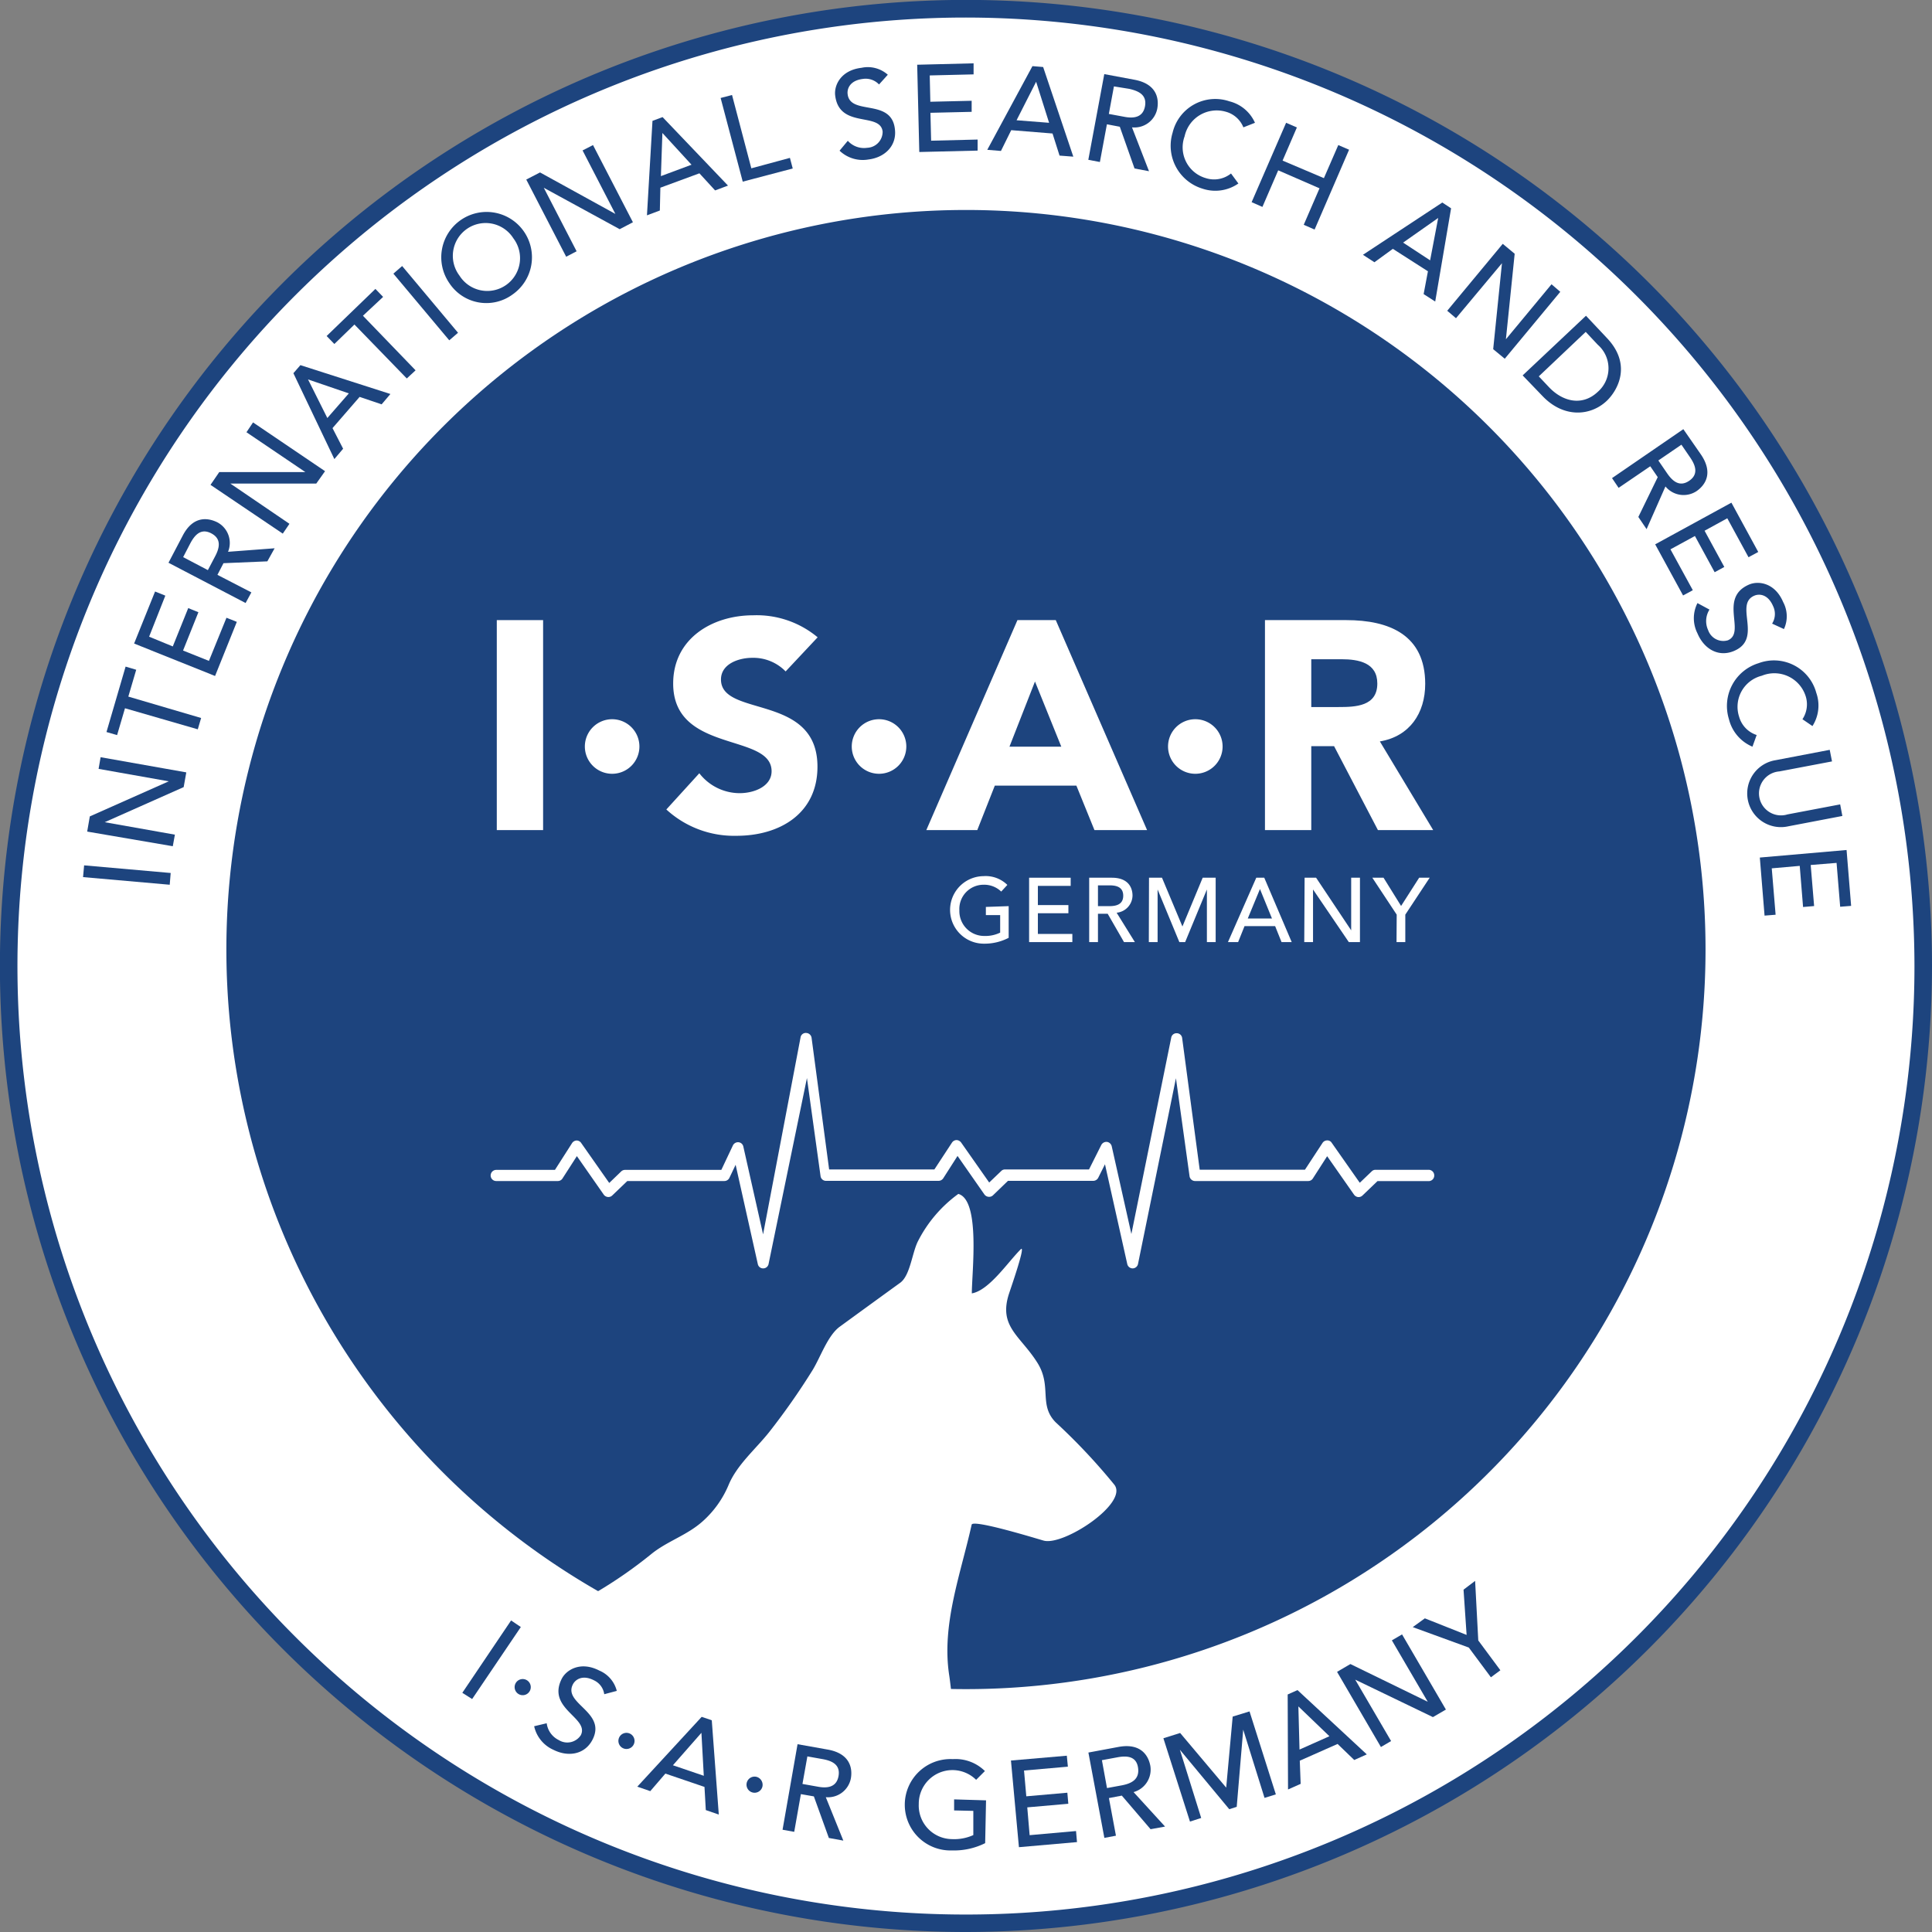 <svg xmlns="http://www.w3.org/2000/svg" viewBox="0 0 220.27 220.27"><rect x="0" y="0" width="220.27" height="220.27" fill="#808080" stroke="none"/><defs><style>
      .a {
        fill: #fff;
      }

      .b {
        fill: #1d447e;
      }
    </style></defs><g><path class="a" d="M110.13,219.17a109,109,0,1,1,109-109A109.15,109.15,0,0,1,110.13,219.17Z"></path><path class="b" d="M194.45,108.26a84.32,84.32,0,1,1-84.32-84.32A84.31,84.31,0,0,1,194.45,108.26Z"></path><g><path class="b" d="M9.47,100l.12-1.34,9.87.87-.11,1.34Z"></path><path class="b" d="M9.94,94.81l.3-1.73,9-4v0l-8-1.42.23-1.33,9.77,1.73-.3,1.68-9,4v0l8,1.42-.24,1.32Z"></path><path class="b" d="M14.25,80.75l-.9,3.06-1.21-.35L14.32,76l1.21.36-.9,3.06,8.3,2.44-.38,1.29Z"></path><path class="b" d="M15.29,73.37l2.39-5.93,1.17.47L17,72.59,19.7,73.7l1.76-4.37,1.16.47-1.75,4.37,2.95,1.18,2-4.92L27,70.9l-2.48,6.17Z"></path><path class="b" d="M19.21,64.16l1.62-3.09C22,58.82,23.65,59,24.76,59.54A2.66,2.66,0,0,1,26,62.91l5.31-.4L30.48,64l-5,.21-.69,1.33,3.87,2L28,68.75ZM23.7,65l.82-1.56c.5-.94.77-2-.43-2.63s-1.9.21-2.4,1.15l-.81,1.56Z"></path><path class="b" d="M24,55.28l1-1.46,9.81,0v0L28.1,49.28l.75-1.12,8.21,5.56-1,1.41H26.26v0L33,59.72l-.76,1.12Z"></path><path class="b" d="M33.45,42.55l.8-.92,10.26,3.29-1,1.18L41,45.25l-3.09,3.56,1.21,2.35-1,1.18Zm6.32,2.3-4.65-1.59v0l2.2,4.4Z"></path><path class="b" d="M40.41,37l-2.29,2.22-.88-.91,5.56-5.37.88.91L41.38,36l6,6.22-1,.93Z"></path><path class="b" d="M44.85,31.2l1-.87,6.37,7.61-1,.86Z"></path><path class="b" d="M51.21,32.25a5.17,5.17,0,1,1,7.22,1.33A5.05,5.05,0,0,1,51.21,32.25Zm7.32-5.08a3.74,3.74,0,1,0-6.14,4.26,3.74,3.74,0,1,0,6.14-4.26Z"></path><path class="b" d="M60,20.47l1.57-.81,8.59,4.73h0l-3.74-7.24,1.19-.61,4.55,8.8-1.51.79L62,21.41h0l3.74,7.24-1.19.62Z"></path><path class="b" d="M74.39,13.78l1.15-.43L83,21.16l-1.47.55-1.79-1.95L75.29,21.4,75.23,24l-1.47.55Zm4.45,5-3.32-3.62h0l-.17,4.92Z"></path><path class="b" d="M82.16,11.17l1.3-.34,2.2,8.36L90.06,18l.32,1.21-5.7,1.5Z"></path><path class="b" d="M96.66,16.05a2.47,2.47,0,0,0,2.21.8A1.83,1.83,0,0,0,100.63,15c-.27-2.27-4.95-.28-5.41-4.12-.14-1.15.64-2.87,3-3.15a3.43,3.43,0,0,1,3,.79l-1,1.11A2.1,2.1,0,0,0,98.37,9c-1.47.18-1.81,1.12-1.73,1.73.29,2.49,5,.42,5.39,4,.23,1.9-1.16,3.22-3,3.45a3.82,3.82,0,0,1-3.31-1Z"></path><path class="b" d="M104.57,7.38,111,7.22l0,1.26-5,.12.07,3,4.71-.11,0,1.26-4.7.11.08,3.18,5.3-.13,0,1.26-6.65.16Z"></path><path class="b" d="M117.71,7.54l1.22.1,3.44,10.22-1.57-.12L120,15.22l-4.71-.38-1.17,2.37-1.56-.13Zm1.9,6.46-1.48-4.68h0l-2.23,4.39Z"></path><path class="b" d="M125.9,8.45l3.43.64c2.49.46,2.84,2.08,2.61,3.31a2.65,2.65,0,0,1-2.88,2.12l1.94,5-1.65-.31-1.68-4.76-1.47-.28-.8,4.3-1.32-.25Zm.52,4.54,1.73.32c1,.2,2.14.15,2.39-1.18s-.75-1.76-1.8-2L127,9.85Z"></path><path class="b" d="M141.76,14.52a3,3,0,0,0-2-1.78,3.74,3.74,0,0,0-4.7,2.8,3.65,3.65,0,0,0,2.42,4.77,3.09,3.09,0,0,0,2.87-.53l.84,1.14a4.59,4.59,0,0,1-4.09.59,5.11,5.11,0,0,1-3.41-6.38,5,5,0,0,1,6.47-3.58A4.33,4.33,0,0,1,143.08,14Z"></path><path class="b" d="M146.63,14l1.23.53-1.63,3.78,4.71,2,1.64-3.77,1.23.53-3.93,9.1-1.24-.54,1.8-4.16-4.71-2.05-1.8,4.17-1.23-.54Z"></path><path class="b" d="M164.44,23.09l1,.66-1.81,10.63-1.32-.85.49-2.6-4-2.56L156.7,29.9l-1.31-.85Zm-1.39,6.59.92-4.83,0,0-4,2.81Z"></path><path class="b" d="M171.33,27.8l1.36,1.13-1,9.75,0,0,5.2-6.27,1,.86-6.33,7.63-1.32-1.09,1-9.8,0,0L166,36.28l-1-.85Z"></path><path class="b" d="M180.82,36l2.37,2.52c2.87,3,1.3,5.93,0,7.18-1.84,1.74-4.9,2-7.33-.55L173.6,42.8Zm-5.38,6.91,1.16,1.23c1.56,1.65,3.79,2.21,5.57.53a3.56,3.56,0,0,0,0-5.36l-1.38-1.47Z"></path><path class="b" d="M191.92,48.93l2,2.88c1.43,2.09.53,3.48-.5,4.19a2.68,2.68,0,0,1-3.54-.54l-2.15,4.87-.94-1.39L189,54.4l-.85-1.24-3.61,2.46-.75-1.11Zm-2.85,3.57,1,1.46c.6.87,1.4,1.61,2.51.86s.72-1.78.12-2.66l-1-1.46Z"></path><path class="b" d="M197.4,57.31l3.06,5.62-1.11.6-2.42-4.44-2.59,1.42,2.25,4.13-1.1.6-2.25-4.13-2.79,1.52L193,67.29l-1.11.6-3.18-5.83Z"></path><path class="b" d="M194.9,69.5a2.46,2.46,0,0,0-.15,2.35A1.83,1.83,0,0,0,197,73c2.1-.9-1.12-4.84,2.43-6.36,1.07-.45,2.94-.19,3.87,2a3.44,3.44,0,0,1,.09,3.08l-1.35-.62a2.06,2.06,0,0,0,.11-2c-.59-1.37-1.59-1.43-2.15-1.18-2.31,1,1,4.89-2.29,6.29-1.77.76-3.43-.21-4.18-2a3.81,3.81,0,0,1,0-3.45Z"></path><path class="b" d="M205.5,82a3.07,3.07,0,0,0,.37-2.62,3.75,3.75,0,0,0-5-2.34,3.65,3.65,0,0,0-2.59,4.68,3.06,3.06,0,0,0,2,2.08l-.48,1.33A4.59,4.59,0,0,1,197.12,82a5.1,5.1,0,0,1,3.38-6.39A5,5,0,0,1,207.08,79a4.34,4.34,0,0,1-.44,3.78Z"></path><path class="b" d="M208.87,86.81l-6,1.14a2.51,2.51,0,1,0,.93,4.9l6-1.14.25,1.32-6.17,1.18a3.84,3.84,0,1,1-1.44-7.54l6.17-1.18Z"></path><path class="b" d="M210.53,96.91l.52,6.37-1.25.1-.41-5-2.95.24.39,4.68-1.26.11-.38-4.69L202,99l.44,5.29-1.26.1-.54-6.62Z"></path></g><path class="a" d="M108.22,191c-.89-5.78,1.3-11.5,2.56-17.17.15-.65,7.53,1.63,8.22,1.82,2.28.61,9.65-4.25,8.06-6.36a69,69,0,0,0-6.68-7.11c-2-2-.42-4.12-2.1-6.8-1.93-3.09-4.49-4.12-3.23-7.92.2-.61,2-5.78,1.3-5-1.45,1.45-3.58,4.66-5.55,5,0-2.39,1-10.63-1.54-11.34a15.13,15.13,0,0,0-4.6,5.39c-.67,1.32-.88,3.87-2,4.72q-3.45,2.5-6.88,5c-1.41,1-2.22,3.49-3.15,5a78.61,78.61,0,0,1-4.9,7c-1.58,2-3.7,3.75-4.67,6.09a11.49,11.49,0,0,1-2.94,4.12c-1.79,1.61-4.07,2.27-5.89,3.76a51.16,51.16,0,0,1-5.9,4.13l-.31.17a83.82,83.82,0,0,0,40.42,11.23C108.37,192.16,108.31,191.59,108.22,191Z"></path><path class="a" d="M162.92,133.37h-6.09a.6.6,0,0,0-.44.18l-1.36,1.3-3.2-4.56a.58.58,0,0,0-.53-.27.63.63,0,0,0-.52.29l-2,3.05h-12l-2-15a.62.62,0,0,0-.61-.56.61.61,0,0,0-.64.52l-4.54,22.37-2.24-10a.65.65,0,0,0-.54-.5.66.66,0,0,0-.65.35l-1.4,2.79h-9.58a.58.58,0,0,0-.43.18l-1.37,1.31-3.2-4.56a.69.69,0,0,0-.53-.28.65.65,0,0,0-.52.3l-2,3.05h-12l-2-15a.64.64,0,0,0-.61-.56.6.6,0,0,0-.65.52L87,140.73l-2.25-10a.62.62,0,0,0-.54-.5.65.65,0,0,0-.65.36l-1.32,2.79H71.26a.62.62,0,0,0-.44.18l-1.36,1.31-3.2-4.56a.63.63,0,0,0-.52-.28h0a.65.65,0,0,0-.52.3l-1.95,3.05h-6.7a.64.64,0,0,0-.63.64.63.63,0,0,0,.63.63h5v0H63.6a.62.62,0,0,0,.53-.29l1.64-2.55,3.07,4.4a.66.66,0,0,0,.46.26.62.62,0,0,0,.5-.17l1.72-1.65H82.58a.64.64,0,0,0,.58-.36l.71-1.49,2.53,11.32a.61.61,0,0,0,.61.49h0a.62.62,0,0,0,.62-.52L92,122.91l1.55,11.16a.62.62,0,0,0,.63.56H107a.65.65,0,0,0,.54-.29l1.63-2.55,3.07,4.4a.66.66,0,0,0,.47.26.63.63,0,0,0,.5-.17l1.71-1.65h9.71a.65.65,0,0,0,.58-.35l.77-1.54,2.54,11.37a.63.63,0,0,0,.62.5h0a.63.63,0,0,0,.61-.52l4.32-21.16,1.55,11.16a.64.64,0,0,0,.63.56h12.89a.62.62,0,0,0,.54-.29l1.63-2.54,3.07,4.39a.67.67,0,0,0,.46.27.65.65,0,0,0,.5-.18l1.71-1.64h5.84a.63.63,0,0,0,.63-.63A.64.64,0,0,0,162.92,133.37Z"></path><g><path class="b" d="M58.27,184.75l1.11.75-5.55,8.21L52.71,193Z"></path><path class="b" d="M60.08,191.57a.92.92,0,1,1-1.27.3A.92.92,0,0,1,60.08,191.57Z"></path><path class="b" d="M62.33,196.47a2.49,2.49,0,0,0,1.38,1.92,1.84,1.84,0,0,0,2.51-.56c1-2-3.94-3-2.16-6.46.53-1,2.14-2,4.26-.91a3.42,3.42,0,0,1,2,2.32l-1.43.38a2.06,2.06,0,0,0-1.16-1.58c-1.32-.68-2.13-.09-2.41.45-1.16,2.23,3.87,3.14,2.23,6.32-.88,1.7-2.78,2-4.47,1.14a3.84,3.84,0,0,1-2.18-2.68Z"></path><path class="b" d="M71.79,197.64a.92.92,0,1,1-1.21.48A.92.92,0,0,1,71.79,197.64Z"></path><path class="b" d="M80,195.74l1.15.39.8,10.75-1.48-.51-.15-2.64-4.46-1.52-1.72,2-1.48-.51Zm.24,6.72-.27-4.9h0l-3.25,3.7Z"></path><path class="b" d="M86.25,202.58a.94.94,0,0,1,.67,1.13.92.92,0,1,1-.67-1.13Z"></path><path class="b" d="M90.93,198.86l3.43.61c2.5.44,2.86,2.06,2.65,3.28a2.66,2.66,0,0,1-2.86,2.15l2,4.95-1.65-.3-1.71-4.74-1.48-.26-.76,4.3-1.33-.24Zm.56,4.53,1.74.31c1,.19,2.13.13,2.37-1.2s-.77-1.75-1.81-1.94l-1.74-.31Z"></path><path class="b" d="M112.42,205.26l-.1,4.88a7.93,7.93,0,0,1-3.77.83,5.21,5.21,0,1,1,.08-10.41,4.76,4.76,0,0,1,3.66,1.36l-1,1a3.84,3.84,0,0,0-6.54,2.76,3.83,3.83,0,0,0,3.77,4,5.29,5.29,0,0,0,2.45-.46l0-2.76-2.19-.05,0-1.26Z"></path><path class="b" d="M115.26,200.72l6.37-.55.12,1.25-5,.44.26,2.94,4.68-.41.11,1.26-4.68.41.27,3.17,5.29-.47.11,1.26-6.62.58Z"></path><path class="b" d="M124.09,199.81l3.43-.64c2.49-.46,3.4.92,3.63,2.15a2.66,2.66,0,0,1-1.91,3l3.59,3.93-1.65.3-3.28-3.83-1.47.28.8,4.29-1.32.25Zm2.12,4.05,1.74-.32c1-.2,2-.64,1.8-2s-1.34-1.38-2.39-1.18l-1.73.32Z"></path><path class="b" d="M132.64,198.18l1.91-.6,5.25,6.23,0,0,.74-8.1,1.92-.59,3,9.46-1.29.4-2.43-7.78h0L141,206l-.85.27-5.63-6.78h0l2.43,7.78-1.28.41Z"></path><path class="b" d="M146.81,193.19l1.12-.5,7.9,7.33-1.43.64-1.9-1.83-4.31,1.91.1,2.64-1.44.64Zm4.76,4.76-3.54-3.4h0l.13,4.92Z"></path><path class="b" d="M152.44,190.61l1.52-.89,8.82,4.3h0l-4.09-7,1.16-.68,5,8.57-1.48.86-8.86-4.27h0l4.09,7-1.16.68Z"></path><path class="b" d="M167.46,187.84l-6.39-2.33,1.38-1,4.76,1.89-.35-5.16,1.32-1,.36,6.79,2.52,3.4-1.08.8Z"></path></g><g><path class="a" d="M56.64,70.7h5.28V94.64H56.64Z"></path><path class="a" d="M69.8,82a3.11,3.11,0,1,1-3.12,3.11A3.11,3.11,0,0,1,69.8,82Z"></path><path class="a" d="M89.57,76.55A5.13,5.13,0,0,0,85.75,75c-1.49,0-3.55.67-3.55,2.47,0,4.36,11,1.55,11,9.94,0,5.34-4.29,7.88-9.23,7.88a11.41,11.41,0,0,1-8-3l3.76-4.13a5.83,5.83,0,0,0,4.59,2.27c1.73,0,3.65-.81,3.65-2.5,0-4.4-11.22-2-11.22-10,0-5.11,4.43-7.78,9.13-7.78a10.84,10.84,0,0,1,7.34,2.51Z"></path><path class="a" d="M100.21,82a3.11,3.11,0,1,1-3.1,3.11A3.11,3.11,0,0,1,100.21,82Z"></path><path class="a" d="M116,70.7h4.37l10.41,23.94h-6l-2.06-5.07h-9.3l-2,5.07h-5.81Zm2,7-2.91,7.43H121Z"></path><path class="a" d="M136.28,82a3.11,3.11,0,1,1-3.11,3.11A3.11,3.11,0,0,1,136.28,82Z"></path><path class="a" d="M144.22,70.7h9.27c4.9,0,9,1.69,9,7.27,0,3.35-1.79,6-5.17,6.56l6.08,10.11H157.1l-5-9.57h-2.6v9.57h-5.28Zm5.28,9.91h3.11c1.92,0,4.42-.07,4.42-2.68,0-2.39-2.16-2.77-4.09-2.77H149.5Z"></path><g><path class="a" d="M115,103.31v3.61a5.92,5.92,0,0,1-2.78.67,3.85,3.85,0,1,1-.1-7.7,3.53,3.53,0,0,1,2.73,1l-.7.76a2.79,2.79,0,0,0-2-.78,2.76,2.76,0,0,0-2.77,2.92,2.83,2.83,0,0,0,2.85,2.92,3.84,3.84,0,0,0,1.8-.38v-2h-1.63v-.93Z"></path><path class="a" d="M117.33,100.07h4.74V101h-3.74v2.19h3.48v.93h-3.48v2.36h3.93v.93h-4.93Z"></path><path class="a" d="M124.18,100.07h2.58c1.88,0,2.36,1.13,2.36,2.05a2,2,0,0,1-1.81,1.94l2.08,3.35h-1.24l-1.86-3.23h-1.11v3.23h-1Zm1,3.24h1.3c.79,0,1.58-.19,1.58-1.19s-.79-1.18-1.58-1.18h-1.3Z"></path><path class="a" d="M131,100.07h1.48l2.33,5.56h0l2.31-5.56h1.48v7.34h-1v-6h0l-2.48,6h-.66l-2.48-6h0v6h-1Z"></path><path class="a" d="M143.23,100.07h.91l3.13,7.34h-1.16l-.73-1.82h-3.49l-.73,1.82H140Zm1.79,4.65-1.37-3.36h0l-1.39,3.36Z"></path><path class="a" d="M148.74,100.07h1.31l4,6h0v-6h1v7.34h-1.27l-4.08-6h0v6h-1Z"></path><path class="a" d="M159.24,104.28l-2.78-4.21h1.28l2,3.22,2.06-3.22H163l-2.78,4.21v3.13h-1Z"></path></g></g><path class="b" d="M110.13,220.27A110.14,110.14,0,1,1,220.27,110.14,110.26,110.26,0,0,1,110.13,220.27ZM110.13,2A108.14,108.14,0,1,0,218.27,110.14,108.26,108.26,0,0,0,110.13,2Z"></path></g></svg>